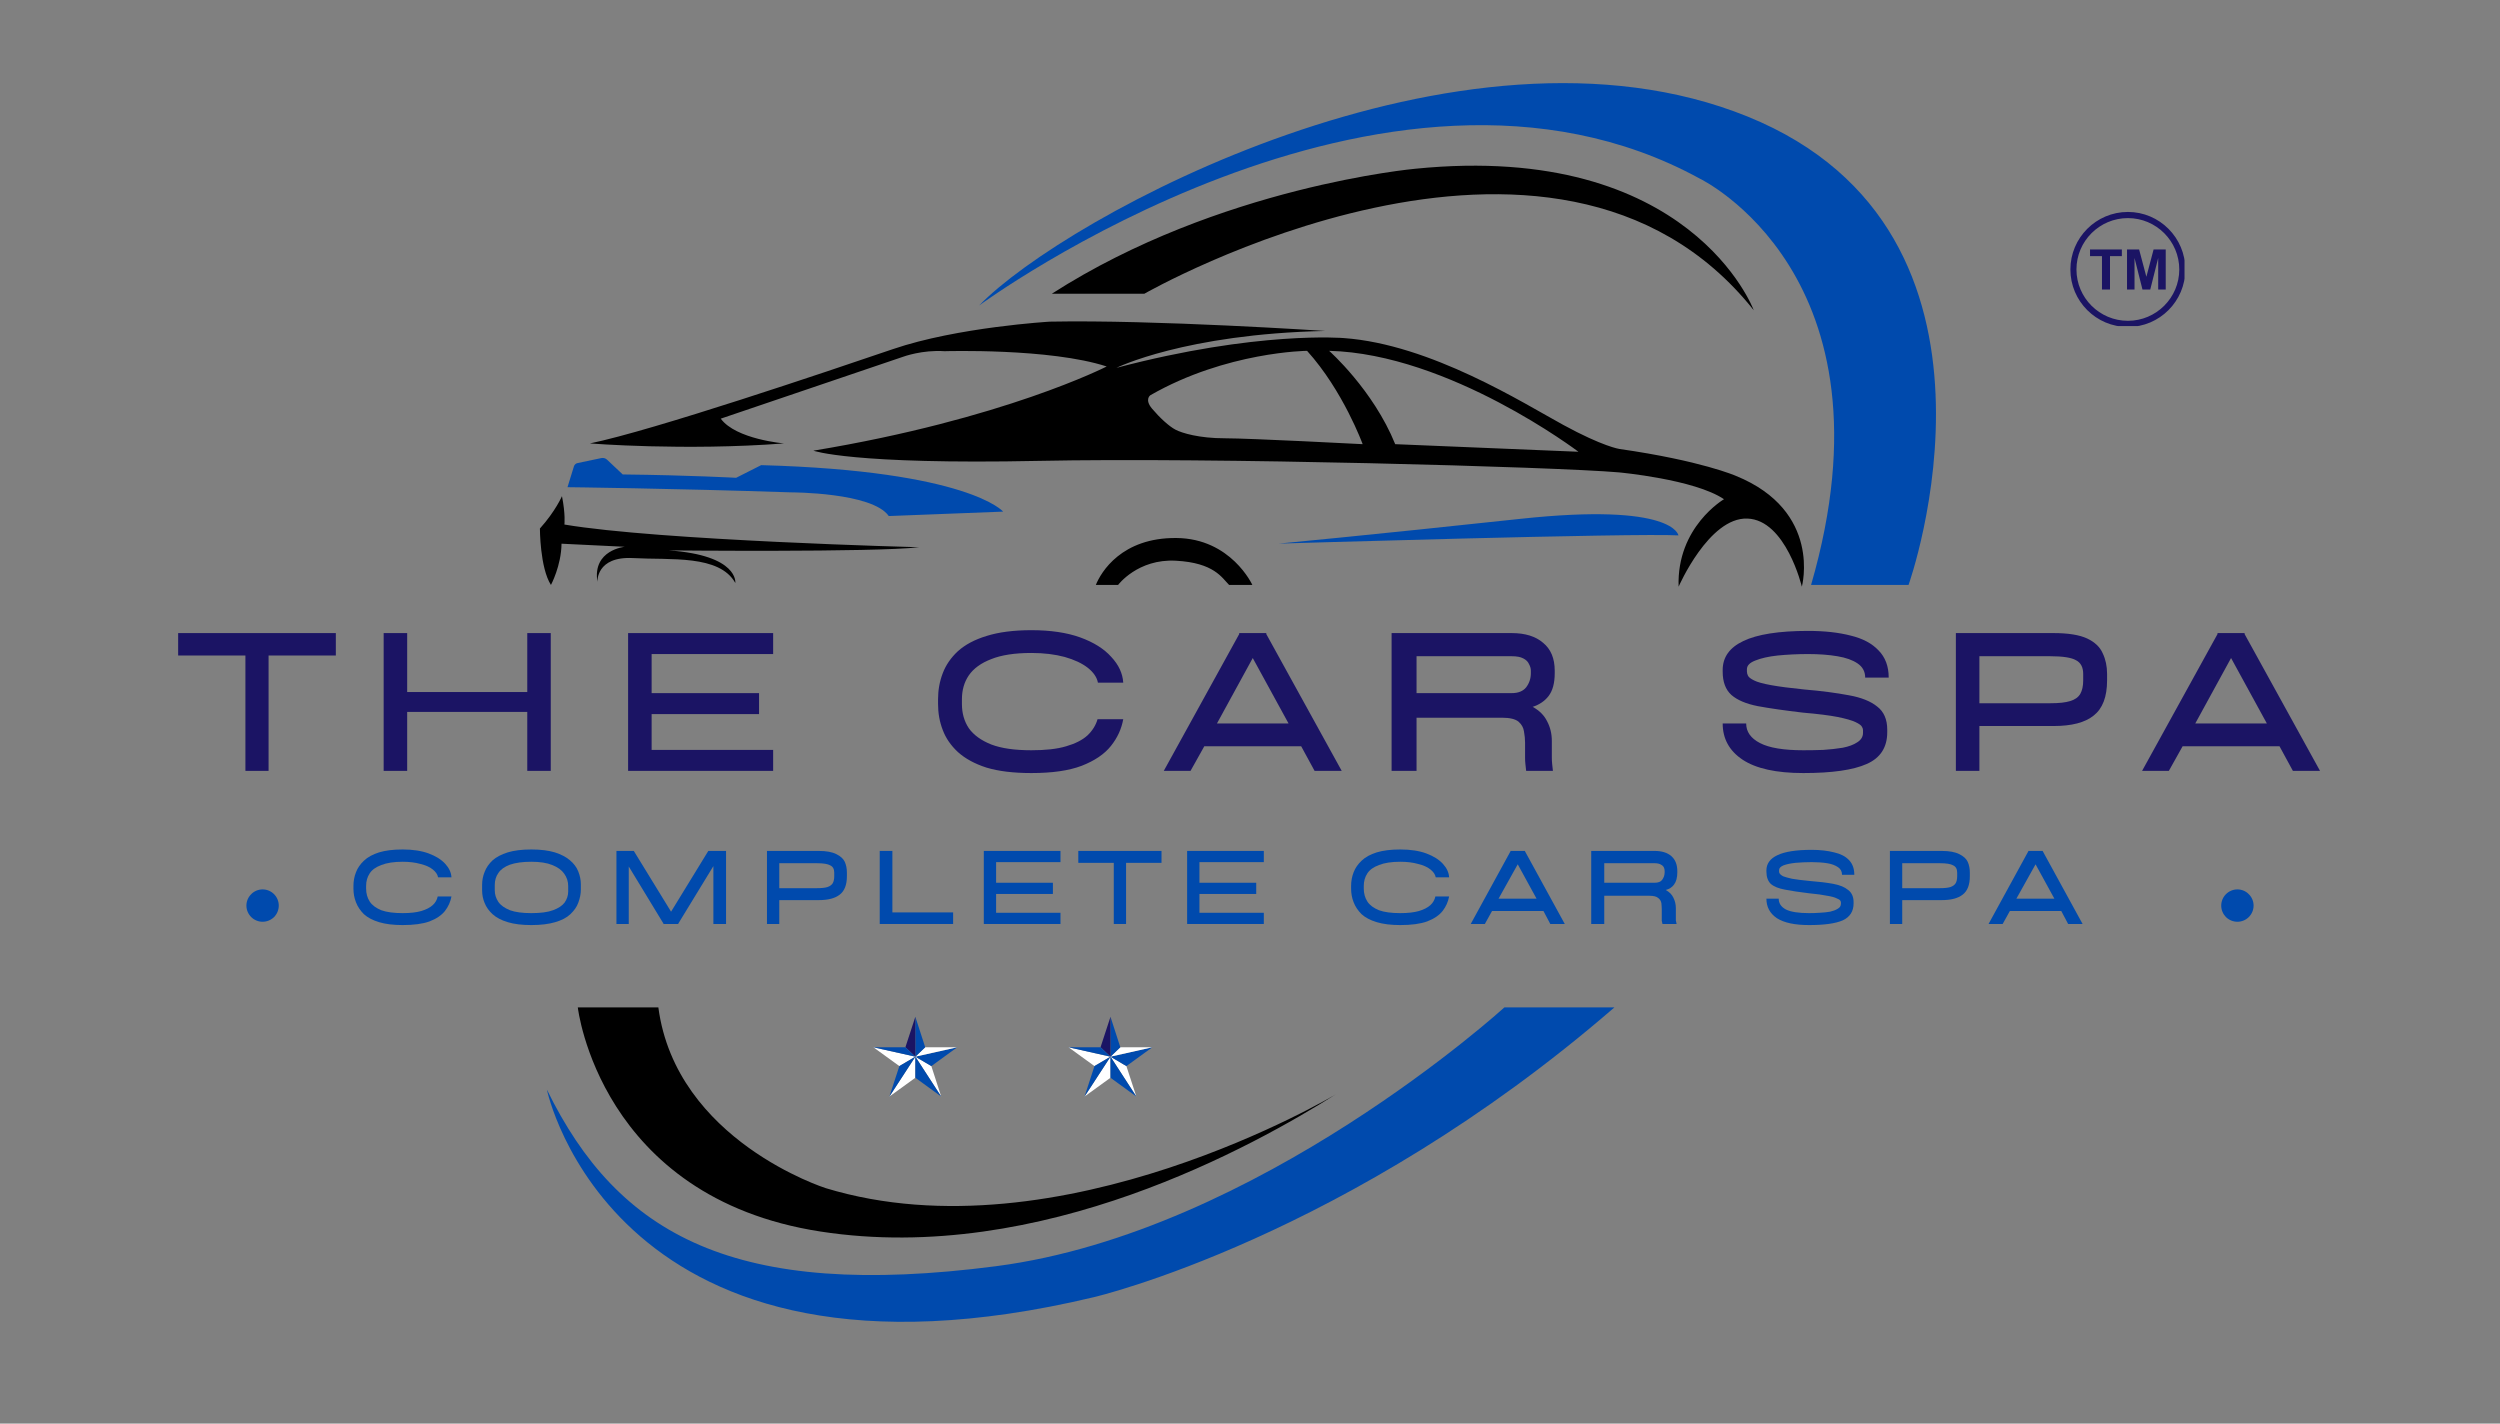 <svg xmlns="http://www.w3.org/2000/svg" xmlns:xlink="http://www.w3.org/1999/xlink" width="144" zoomAndPan="magnify" viewBox="0 0 108 61.5" height="82" preserveAspectRatio="xMidYMid meet" version="1.0"><rect x="0" y="0" width="108" height="61.5" fill="#808080" stroke="none"/><defs><g/><clipPath id="51ba8dafdb"><path d="M 23.324 3 L 84 3 L 84 58 L 23.324 58 Z M 23.324 3 " clip-rule="nonzero"/></clipPath><clipPath id="d254e165aa"><path d="M 23.324 7 L 78 7 L 78 54 L 23.324 54 Z M 23.324 7 " clip-rule="nonzero"/></clipPath><clipPath id="533178c06f"><path d="M 10.645 38.422 L 12.055 38.422 L 12.055 39.832 L 10.645 39.832 Z M 10.645 38.422 " clip-rule="nonzero"/></clipPath><clipPath id="b06b7272ab"><path d="M 10.645 39.121 C 10.645 39.309 10.719 39.484 10.852 39.617 C 10.98 39.746 11.16 39.82 11.344 39.82 C 11.531 39.82 11.707 39.746 11.84 39.617 C 11.969 39.484 12.043 39.309 12.043 39.121 C 12.043 38.938 11.969 38.758 11.84 38.629 C 11.707 38.496 11.531 38.422 11.344 38.422 C 11.16 38.422 10.98 38.496 10.852 38.629 C 10.719 38.758 10.645 38.938 10.645 39.121 Z M 10.645 39.121 " clip-rule="nonzero"/></clipPath><clipPath id="0ce6ae3a46"><path d="M 95.957 38.422 L 97.363 38.422 L 97.363 39.832 L 95.957 39.832 Z M 95.957 38.422 " clip-rule="nonzero"/></clipPath><clipPath id="b5f9f126e7"><path d="M 95.957 39.121 C 95.957 39.309 96.031 39.484 96.16 39.617 C 96.293 39.746 96.469 39.82 96.656 39.82 C 96.84 39.82 97.02 39.746 97.148 39.617 C 97.281 39.484 97.355 39.309 97.355 39.121 C 97.355 38.938 97.281 38.758 97.148 38.629 C 97.02 38.496 96.84 38.422 96.656 38.422 C 96.469 38.422 96.293 38.496 96.16 38.629 C 96.031 38.758 95.957 38.938 95.957 39.121 Z M 95.957 39.121 " clip-rule="nonzero"/></clipPath><clipPath id="fa0d8900c7"><path d="M 39 45 L 41 45 L 41 47.352 L 39 47.352 Z M 39 45 " clip-rule="nonzero"/></clipPath><clipPath id="43818721e4"><path d="M 39 45 L 41.348 45 L 41.348 47 L 39 47 Z M 39 45 " clip-rule="nonzero"/></clipPath><clipPath id="a3cd97943c"><path d="M 39 45 L 41.348 45 L 41.348 46 L 39 46 Z M 39 45 " clip-rule="nonzero"/></clipPath><clipPath id="831307ab5d"><path d="M 39 43.93 L 40 43.93 L 40 46 L 39 46 Z M 39 43.93 " clip-rule="nonzero"/></clipPath><clipPath id="825450f965"><path d="M 37.727 45 L 40 45 L 40 47 L 37.727 47 Z M 37.727 45 " clip-rule="nonzero"/></clipPath><clipPath id="ee897b9154"><path d="M 37.727 45 L 40 45 L 40 46 L 37.727 46 Z M 37.727 45 " clip-rule="nonzero"/></clipPath><clipPath id="5a683326cd"><path d="M 38 45 L 40 45 L 40 47.352 L 38 47.352 Z M 38 45 " clip-rule="nonzero"/></clipPath><clipPath id="adce3e5640"><path d="M 39 45 L 41 45 L 41 47.352 L 39 47.352 Z M 39 45 " clip-rule="nonzero"/></clipPath><clipPath id="e2d215cded"><path d="M 38 45 L 40 45 L 40 47.352 L 38 47.352 Z M 38 45 " clip-rule="nonzero"/></clipPath><clipPath id="d66d05b965"><path d="M 47 45 L 49.777 45 L 49.777 47.352 L 47 47.352 Z M 47 45 " clip-rule="nonzero"/></clipPath><clipPath id="ee6e1b16d8"><path d="M 47 45 L 49.777 45 L 49.777 47 L 47 47 Z M 47 45 " clip-rule="nonzero"/></clipPath><clipPath id="1ac5521f7c"><path d="M 47 45 L 49.777 45 L 49.777 46 L 47 46 Z M 47 45 " clip-rule="nonzero"/></clipPath><clipPath id="5f7fe46361"><path d="M 47 43.93 L 49 43.93 L 49 46 L 47 46 Z M 47 43.93 " clip-rule="nonzero"/></clipPath><clipPath id="aa4749c90b"><path d="M 47 43.93 L 48 43.93 L 48 46 L 47 46 Z M 47 43.93 " clip-rule="nonzero"/></clipPath><clipPath id="d2b996cb09"><path d="M 46.156 45 L 48 45 L 48 47 L 46.156 47 Z M 46.156 45 " clip-rule="nonzero"/></clipPath><clipPath id="eaa7229896"><path d="M 46.156 45 L 48 45 L 48 46 L 46.156 46 Z M 46.156 45 " clip-rule="nonzero"/></clipPath><clipPath id="93da02b735"><path d="M 46.156 45 L 48 45 L 48 47.352 L 46.156 47.352 Z M 46.156 45 " clip-rule="nonzero"/></clipPath><clipPath id="2b5685edfb"><path d="M 47 45 L 49.777 45 L 49.777 47.352 L 47 47.352 Z M 47 45 " clip-rule="nonzero"/></clipPath><clipPath id="05a28b11e3"><path d="M 46.156 45 L 48 45 L 48 47.352 L 46.156 47.352 Z M 46.156 45 " clip-rule="nonzero"/></clipPath><clipPath id="726dadec67"><path d="M 89.441 9.156 L 94.371 9.156 L 94.371 14.086 L 89.441 14.086 Z M 89.441 9.156 " clip-rule="nonzero"/></clipPath></defs><g clip-path="url(#51ba8dafdb)"><path fill="#004aad" d="M 55.238 23.484 C 55.238 23.484 59.031 23.129 65.68 22.414 C 72.328 21.699 72.508 23.129 72.508 23.129 C 70.652 23.02 55.238 23.484 55.238 23.484 Z M 24.516 21.047 C 24.516 21.047 29 21.098 34.168 21.27 C 34.168 21.27 37.68 21.266 38.395 22.293 L 43.336 22.102 C 43.336 22.102 41.852 20.34 32.883 20.094 L 31.801 20.641 C 31.801 20.641 29.848 20.531 26.902 20.496 L 26.23 19.863 C 26.164 19.797 26.066 19.77 25.977 19.789 L 24.953 20.004 C 24.875 20.02 24.816 20.074 24.793 20.148 Z M 42.297 13.199 C 42.297 13.199 59.836 0.281 73.422 7.711 C 73.422 7.711 82.121 11.871 78.238 25.27 L 82.449 25.27 C 82.449 25.27 87.879 10.055 75.496 5.035 C 63.113 0.016 45.98 9.387 42.297 13.199 Z M 64.988 43.52 C 64.988 43.52 54.344 53.227 43.035 54.699 C 31.723 56.172 26.703 53.359 23.625 47.07 C 23.625 47.07 26.504 60.988 47.25 56.039 C 47.25 56.039 58.227 53.492 69.742 43.52 Z M 64.988 43.52 " fill-opacity="1" fill-rule="nonzero"/></g><g clip-path="url(#d254e165aa)"><path fill="#000000" d="M 74.984 20.555 C 74.984 20.555 73.496 19.902 69.957 19.395 C 69.957 19.395 69.25 19.293 67.531 18.355 C 65.812 17.418 61.805 14.875 58.055 14.605 C 58.055 14.605 54.324 14.281 48.23 15.891 C 48.23 15.891 51.176 14.43 57.246 14.297 C 57.246 14.297 49.848 13.805 45.355 13.895 C 45.355 13.895 41.367 14.129 38.574 15.082 C 35.777 16.035 28.219 18.594 25.484 19.156 C 25.484 19.156 29.559 19.484 33.871 19.156 C 33.871 19.156 31.789 18.98 31.137 18.086 L 39.02 15.41 C 39.02 15.41 39.844 15.105 40.805 15.172 C 40.805 15.172 45.355 15.031 47.809 15.832 C 47.809 15.832 43.367 18.109 35.137 19.469 C 35.137 19.469 36.785 20.078 44.879 19.91 C 52.254 19.754 67.188 20.168 69.926 20.406 C 69.926 20.406 73.199 20.703 74.477 21.566 C 74.477 21.566 72.426 22.758 72.516 25.344 C 72.516 25.344 73.824 22.34 75.488 22.402 C 77.152 22.461 77.84 25.344 77.84 25.344 C 77.84 25.344 78.73 22.074 74.984 20.555 Z M 52.91 18.934 C 51.809 18.934 51.066 18.711 50.781 18.562 C 50.5 18.414 50.113 18.059 49.77 17.656 C 49.43 17.254 49.695 17.074 49.695 17.074 C 52.984 15.188 56.465 15.156 56.465 15.156 C 58.027 16.883 58.867 19.188 58.867 19.188 C 58.867 19.188 54.012 18.934 52.91 18.934 Z M 60.273 19.188 C 59.32 16.836 57.418 15.156 57.418 15.156 C 62.609 15.285 68.188 19.516 68.188 19.516 Z M 24.277 21.434 C 24.277 21.434 23.996 22.086 23.324 22.832 C 23.324 22.832 23.324 24.527 23.801 25.27 C 23.801 25.27 24.246 24.441 24.258 23.488 L 26.992 23.621 C 26.992 23.621 25.586 23.754 25.809 25.137 C 25.809 25.137 25.742 24.023 27.348 24.109 C 28.957 24.199 31.074 23.953 31.766 25.184 C 31.766 25.184 31.926 23.988 28.887 23.777 C 28.887 23.777 37.723 23.867 39.707 23.641 C 39.707 23.641 28.465 23.352 24.383 22.66 C 24.383 22.66 24.434 22.215 24.277 21.434 Z M 48.301 25.27 C 48.301 25.27 49.148 24.133 50.797 24.223 C 52.449 24.312 52.785 24.957 53.098 25.27 L 54.102 25.27 C 54.102 25.27 53.184 23.262 50.82 23.242 C 48.457 23.219 47.562 24.715 47.34 25.27 Z M 75.762 13.402 C 75.762 13.402 73.051 6.098 61.148 7.289 C 61.148 7.289 52.672 8.047 45.441 12.688 L 49.438 12.688 C 49.438 12.688 67.129 2.559 75.762 13.402 Z M 24.961 43.52 C 24.961 43.52 25.898 51.73 35.449 53.203 C 44.996 54.676 54.234 49.457 57.715 47.27 C 57.715 47.27 45.801 54.41 35.672 51.328 C 35.672 51.328 29.203 49.277 28.441 43.52 Z M 24.961 43.52 " fill-opacity="1" fill-rule="nonzero"/></g><g fill="#1b1464" fill-opacity="1"><g transform="translate(7.727, 33.302)"><g><path d="M 6.781 -5.953 L 6.781 -4.984 L 3.875 -4.984 L 3.875 0 L 2.875 0 L 2.875 -4.984 L -0.031 -4.984 L -0.031 -5.953 Z M 6.781 -5.953 "/></g></g></g><g fill="#1b1464" fill-opacity="1"><g transform="translate(15.34, 33.302)"><g><path d="M 7.438 -5.953 L 8.453 -5.953 L 8.453 0 L 7.438 0 L 7.438 -2.547 L 2.25 -2.547 L 2.25 0 L 1.234 0 L 1.234 -5.953 L 2.25 -5.953 L 2.25 -3.406 L 7.438 -3.406 Z M 7.438 -5.953 "/></g></g></g><g fill="#1b1464" fill-opacity="1"><g transform="translate(25.9, 33.302)"><g><path d="M 7.5 -5.047 L 2.25 -5.047 L 2.25 -3.359 L 6.891 -3.359 L 6.891 -2.453 L 2.25 -2.453 L 2.25 -0.906 L 7.5 -0.906 L 7.5 0 L 1.234 0 L 1.234 -5.953 L 7.5 -5.953 Z M 7.5 -5.047 "/></g></g></g><g fill="#1b1464" fill-opacity="1"><g transform="translate(34.883, 33.302)"><g/></g></g><g fill="#1b1464" fill-opacity="1"><g transform="translate(39.727, 33.302)"><g><path d="M 4.828 0.094 C 4.055 0.094 3.41 0.016 2.891 -0.141 C 2.379 -0.305 1.969 -0.531 1.656 -0.812 C 1.352 -1.094 1.133 -1.41 1 -1.766 C 0.863 -2.117 0.797 -2.492 0.797 -2.891 L 0.797 -3.094 C 0.797 -3.488 0.863 -3.863 1 -4.219 C 1.133 -4.57 1.352 -4.891 1.656 -5.172 C 1.969 -5.453 2.379 -5.672 2.891 -5.828 C 3.41 -5.992 4.055 -6.078 4.828 -6.078 C 5.66 -6.078 6.363 -5.973 6.938 -5.766 C 7.52 -5.555 7.969 -5.273 8.281 -4.922 C 8.602 -4.578 8.773 -4.207 8.797 -3.812 L 7.703 -3.812 C 7.66 -4.039 7.516 -4.254 7.266 -4.453 C 7.016 -4.648 6.68 -4.805 6.266 -4.922 C 5.848 -5.035 5.367 -5.094 4.828 -5.094 C 4.109 -5.094 3.531 -5.004 3.094 -4.828 C 2.656 -4.66 2.332 -4.426 2.125 -4.125 C 1.926 -3.832 1.828 -3.488 1.828 -3.094 L 1.828 -2.891 C 1.828 -2.492 1.926 -2.145 2.125 -1.844 C 2.332 -1.551 2.656 -1.316 3.094 -1.141 C 3.531 -0.973 4.109 -0.891 4.828 -0.891 C 5.441 -0.891 5.941 -0.945 6.328 -1.062 C 6.723 -1.176 7.031 -1.332 7.25 -1.531 C 7.469 -1.738 7.613 -1.973 7.688 -2.234 L 8.797 -2.234 C 8.723 -1.816 8.547 -1.43 8.266 -1.078 C 7.984 -0.723 7.562 -0.438 7 -0.219 C 6.445 -0.008 5.723 0.094 4.828 0.094 Z M 4.828 0.094 "/></g></g></g><g fill="#1b1464" fill-opacity="1"><g transform="translate(50.228, 33.302)"><g><path d="M 6.562 0 L 5.984 -1.062 L 1.797 -1.062 L 1.203 0 L 0.047 0 L 3.312 -5.922 L 3.297 -5.953 L 4.484 -5.953 L 4.469 -5.922 L 7.734 0 Z M 2.344 -2.047 L 5.438 -2.047 L 3.891 -4.875 Z M 2.344 -2.047 "/></g></g></g><g fill="#1b1464" fill-opacity="1"><g transform="translate(58.883, 33.302)"><g><path d="M 8.281 -4.219 C 8.281 -3.789 8.191 -3.461 8.016 -3.234 C 7.848 -3.016 7.617 -2.859 7.328 -2.766 C 7.617 -2.609 7.828 -2.398 7.953 -2.141 C 8.086 -1.891 8.156 -1.609 8.156 -1.297 L 8.156 -0.594 C 8.156 -0.488 8.16 -0.383 8.172 -0.281 C 8.18 -0.188 8.191 -0.094 8.203 0 L 7.047 0 C 7.035 -0.094 7.023 -0.188 7.016 -0.281 C 7.004 -0.375 7 -0.469 7 -0.562 L 7 -1.219 C 7 -1.375 6.984 -1.535 6.953 -1.703 C 6.93 -1.867 6.852 -2.008 6.719 -2.125 C 6.582 -2.238 6.344 -2.297 6 -2.297 L 2.312 -2.297 L 2.312 0 L 1.234 0 L 1.234 -5.953 L 6.422 -5.953 C 7.004 -5.953 7.457 -5.812 7.781 -5.531 C 8.113 -5.258 8.281 -4.859 8.281 -4.328 Z M 2.312 -3.359 L 6.422 -3.359 C 6.703 -3.359 6.91 -3.441 7.047 -3.609 C 7.18 -3.785 7.25 -3.988 7.25 -4.219 L 7.25 -4.328 C 7.25 -4.422 7.223 -4.516 7.172 -4.609 C 7.129 -4.711 7.047 -4.797 6.922 -4.859 C 6.805 -4.922 6.641 -4.953 6.422 -4.953 L 2.312 -4.953 Z M 2.312 -3.359 "/></g></g></g><g fill="#1b1464" fill-opacity="1"><g transform="translate(68.779, 33.302)"><g/></g></g><g fill="#1b1464" fill-opacity="1"><g transform="translate(73.623, 33.302)"><g><path d="M 6.953 -4.031 C 6.953 -4.289 6.844 -4.492 6.625 -4.641 C 6.414 -4.785 6.125 -4.891 5.75 -4.953 C 5.375 -5.016 4.953 -5.047 4.484 -5.047 C 4.016 -5.047 3.578 -5.023 3.172 -4.984 C 2.773 -4.941 2.453 -4.867 2.203 -4.766 C 1.961 -4.672 1.844 -4.547 1.844 -4.391 L 1.844 -4.297 C 1.844 -4.234 1.859 -4.172 1.891 -4.109 C 1.922 -4.047 2.008 -3.977 2.156 -3.906 C 2.301 -3.832 2.547 -3.766 2.891 -3.703 C 3.234 -3.641 3.711 -3.578 4.328 -3.516 C 5.078 -3.453 5.719 -3.367 6.25 -3.266 C 6.781 -3.172 7.188 -3.008 7.469 -2.781 C 7.758 -2.562 7.906 -2.227 7.906 -1.781 L 7.906 -1.672 C 7.906 -1.016 7.609 -0.555 7.016 -0.297 C 6.43 -0.035 5.52 0.094 4.281 0.094 C 3.113 0.094 2.238 -0.098 1.656 -0.484 C 1.082 -0.867 0.797 -1.391 0.797 -2.047 L 1.812 -2.047 C 1.812 -1.691 2.008 -1.41 2.406 -1.203 C 2.812 -0.992 3.438 -0.891 4.281 -0.891 C 4.551 -0.891 4.836 -0.895 5.141 -0.906 C 5.441 -0.926 5.723 -0.957 5.984 -1 C 6.242 -1.051 6.453 -1.129 6.609 -1.234 C 6.773 -1.336 6.859 -1.473 6.859 -1.641 L 6.859 -1.766 C 6.859 -1.805 6.844 -1.852 6.812 -1.906 C 6.781 -1.969 6.688 -2.035 6.531 -2.109 C 6.383 -2.18 6.129 -2.254 5.766 -2.328 C 5.41 -2.398 4.91 -2.461 4.266 -2.516 C 3.473 -2.609 2.82 -2.703 2.312 -2.797 C 1.801 -2.898 1.422 -3.062 1.172 -3.281 C 0.922 -3.508 0.797 -3.844 0.797 -4.281 L 0.797 -4.359 C 0.797 -4.91 1.094 -5.328 1.688 -5.609 C 2.289 -5.898 3.223 -6.047 4.484 -6.047 C 5.203 -6.047 5.816 -5.977 6.328 -5.844 C 6.848 -5.719 7.25 -5.504 7.531 -5.203 C 7.82 -4.91 7.969 -4.52 7.969 -4.031 Z M 6.953 -4.031 "/></g></g></g><g fill="#1b1464" fill-opacity="1"><g transform="translate(83.26, 33.302)"><g><path d="M 5.453 -5.953 C 6.086 -5.953 6.57 -5.875 6.906 -5.719 C 7.238 -5.562 7.461 -5.348 7.578 -5.078 C 7.703 -4.816 7.766 -4.52 7.766 -4.188 L 7.766 -3.906 C 7.766 -3.195 7.57 -2.691 7.188 -2.391 C 6.812 -2.086 6.234 -1.938 5.453 -1.938 L 2.25 -1.938 L 2.25 0 L 1.234 0 L 1.234 -5.953 Z M 6.734 -3.906 L 6.734 -4.188 C 6.734 -4.477 6.629 -4.676 6.422 -4.781 C 6.223 -4.895 5.852 -4.953 5.312 -4.953 L 2.25 -4.953 L 2.25 -2.922 L 5.312 -2.922 C 5.688 -2.922 5.973 -2.953 6.172 -3.016 C 6.379 -3.078 6.523 -3.18 6.609 -3.328 C 6.691 -3.473 6.734 -3.664 6.734 -3.906 Z M 6.734 -3.906 "/></g></g></g><g fill="#1b1464" fill-opacity="1"><g transform="translate(92.491, 33.302)"><g><path d="M 6.562 0 L 5.984 -1.062 L 1.797 -1.062 L 1.203 0 L 0.047 0 L 3.312 -5.922 L 3.297 -5.953 L 4.484 -5.953 L 4.469 -5.922 L 7.734 0 Z M 2.344 -2.047 L 5.438 -2.047 L 3.891 -4.875 Z M 2.344 -2.047 "/></g></g></g><g fill="#004aad" fill-opacity="1"><g transform="translate(14.847, 39.916)"><g><path d="M 2.547 0.047 C 2.141 0.047 1.801 0.004 1.531 -0.078 C 1.258 -0.16 1.039 -0.273 0.875 -0.422 C 0.719 -0.578 0.602 -0.75 0.531 -0.938 C 0.457 -1.125 0.422 -1.32 0.422 -1.531 L 0.422 -1.641 C 0.422 -1.848 0.457 -2.047 0.531 -2.234 C 0.602 -2.422 0.719 -2.586 0.875 -2.734 C 1.039 -2.891 1.258 -3.008 1.531 -3.094 C 1.801 -3.176 2.141 -3.219 2.547 -3.219 C 2.992 -3.219 3.367 -3.16 3.672 -3.047 C 3.984 -2.93 4.223 -2.781 4.391 -2.594 C 4.555 -2.414 4.645 -2.223 4.656 -2.016 L 4.078 -2.016 C 4.055 -2.141 3.977 -2.254 3.844 -2.359 C 3.719 -2.461 3.539 -2.539 3.312 -2.594 C 3.094 -2.656 2.836 -2.688 2.547 -2.688 C 2.172 -2.688 1.863 -2.641 1.625 -2.547 C 1.395 -2.461 1.227 -2.344 1.125 -2.188 C 1.02 -2.031 0.969 -1.848 0.969 -1.641 L 0.969 -1.531 C 0.969 -1.32 1.02 -1.133 1.125 -0.969 C 1.227 -0.812 1.395 -0.688 1.625 -0.594 C 1.863 -0.508 2.172 -0.469 2.547 -0.469 C 2.879 -0.469 3.148 -0.5 3.359 -0.562 C 3.566 -0.625 3.727 -0.707 3.844 -0.812 C 3.957 -0.914 4.031 -1.039 4.062 -1.188 L 4.656 -1.188 C 4.613 -0.957 4.52 -0.75 4.375 -0.562 C 4.227 -0.375 4.004 -0.223 3.703 -0.109 C 3.41 -0.004 3.023 0.047 2.547 0.047 Z M 2.547 0.047 "/></g></g></g><g fill="#004aad" fill-opacity="1"><g transform="translate(20.405, 39.916)"><g><path d="M 2.547 0.047 C 2.141 0.047 1.801 0.004 1.531 -0.078 C 1.258 -0.16 1.039 -0.273 0.875 -0.422 C 0.719 -0.566 0.602 -0.727 0.531 -0.906 C 0.457 -1.082 0.422 -1.266 0.422 -1.453 L 0.422 -1.688 C 0.422 -1.883 0.457 -2.07 0.531 -2.25 C 0.602 -2.438 0.719 -2.602 0.875 -2.75 C 1.039 -2.895 1.258 -3.008 1.531 -3.094 C 1.801 -3.176 2.141 -3.219 2.547 -3.219 C 2.953 -3.219 3.289 -3.176 3.562 -3.094 C 3.832 -3.008 4.051 -2.895 4.219 -2.75 C 4.383 -2.613 4.504 -2.453 4.578 -2.266 C 4.648 -2.086 4.688 -1.906 4.688 -1.719 L 4.688 -1.484 C 4.688 -1.297 4.648 -1.109 4.578 -0.922 C 4.516 -0.742 4.398 -0.578 4.234 -0.422 C 4.078 -0.273 3.859 -0.16 3.578 -0.078 C 3.305 0.004 2.961 0.047 2.547 0.047 Z M 2.547 -0.469 C 2.941 -0.469 3.254 -0.508 3.484 -0.594 C 3.711 -0.676 3.879 -0.785 3.984 -0.922 C 4.086 -1.066 4.141 -1.227 4.141 -1.406 L 4.141 -1.641 C 4.141 -1.836 4.082 -2.016 3.969 -2.172 C 3.863 -2.328 3.691 -2.453 3.453 -2.547 C 3.223 -2.641 2.922 -2.688 2.547 -2.688 C 2.172 -2.688 1.863 -2.645 1.625 -2.562 C 1.395 -2.477 1.227 -2.359 1.125 -2.203 C 1.02 -2.055 0.969 -1.883 0.969 -1.688 L 0.969 -1.453 C 0.969 -1.273 1.02 -1.109 1.125 -0.953 C 1.227 -0.805 1.395 -0.688 1.625 -0.594 C 1.863 -0.508 2.172 -0.469 2.547 -0.469 Z M 2.547 -0.469 "/></g></g></g><g fill="#004aad" fill-opacity="1"><g transform="translate(25.974, 39.916)"><g><path d="M 5.391 -3.156 L 5.391 0 L 4.844 0 L 4.844 -2.5 L 3.328 -0.016 L 3.328 0 L 2.688 0 L 2.688 -0.016 L 1.188 -2.484 L 1.188 0 L 0.656 0 L 0.656 -3.156 L 1.406 -3.156 L 3.016 -0.531 L 4.625 -3.156 Z M 5.391 -3.156 "/></g></g></g><g fill="#004aad" fill-opacity="1"><g transform="translate(32.477, 39.916)"><g><path d="M 2.891 -3.156 C 3.223 -3.156 3.477 -3.109 3.656 -3.016 C 3.832 -2.93 3.953 -2.82 4.016 -2.688 C 4.078 -2.551 4.109 -2.395 4.109 -2.219 L 4.109 -2.062 C 4.109 -1.688 4.004 -1.422 3.797 -1.266 C 3.598 -1.109 3.297 -1.031 2.891 -1.031 L 1.188 -1.031 L 1.188 0 L 0.656 0 L 0.656 -3.156 Z M 3.562 -2.062 L 3.562 -2.219 C 3.562 -2.375 3.504 -2.477 3.391 -2.531 C 3.285 -2.594 3.094 -2.625 2.812 -2.625 L 1.188 -2.625 L 1.188 -1.547 L 2.812 -1.547 C 3.008 -1.547 3.16 -1.562 3.266 -1.594 C 3.379 -1.633 3.457 -1.691 3.5 -1.766 C 3.539 -1.836 3.562 -1.938 3.562 -2.062 Z M 3.562 -2.062 "/></g></g></g><g fill="#004aad" fill-opacity="1"><g transform="translate(37.363, 39.916)"><g><path d="M 1.188 -3.156 L 1.188 -0.5 L 3.812 -0.5 L 3.812 0 L 0.641 0 L 0.641 -3.156 Z M 1.188 -3.156 "/></g></g></g><g fill="#004aad" fill-opacity="1"><g transform="translate(41.844, 39.916)"><g><path d="M 3.969 -2.672 L 1.188 -2.672 L 1.188 -1.781 L 3.641 -1.781 L 3.641 -1.297 L 1.188 -1.297 L 1.188 -0.484 L 3.969 -0.484 L 3.969 0 L 0.656 0 L 0.656 -3.156 L 3.969 -3.156 Z M 3.969 -2.672 "/></g></g></g><g fill="#004aad" fill-opacity="1"><g transform="translate(46.599, 39.916)"><g><path d="M 3.578 -3.156 L 3.578 -2.641 L 2.047 -2.641 L 2.047 0 L 1.516 0 L 1.516 -2.641 L -0.016 -2.641 L -0.016 -3.156 Z M 3.578 -3.156 "/></g></g></g><g fill="#004aad" fill-opacity="1"><g transform="translate(50.628, 39.916)"><g><path d="M 3.969 -2.672 L 1.188 -2.672 L 1.188 -1.781 L 3.641 -1.781 L 3.641 -1.297 L 1.188 -1.297 L 1.188 -0.484 L 3.969 -0.484 L 3.969 0 L 0.656 0 L 0.656 -3.156 L 3.969 -3.156 Z M 3.969 -2.672 "/></g></g></g><g fill="#004aad" fill-opacity="1"><g transform="translate(55.382, 39.916)"><g/></g></g><g fill="#004aad" fill-opacity="1"><g transform="translate(57.946, 39.916)"><g><path d="M 2.547 0.047 C 2.141 0.047 1.801 0.004 1.531 -0.078 C 1.258 -0.16 1.039 -0.273 0.875 -0.422 C 0.719 -0.578 0.602 -0.75 0.531 -0.938 C 0.457 -1.125 0.422 -1.32 0.422 -1.531 L 0.422 -1.641 C 0.422 -1.848 0.457 -2.047 0.531 -2.234 C 0.602 -2.422 0.719 -2.586 0.875 -2.734 C 1.039 -2.891 1.258 -3.008 1.531 -3.094 C 1.801 -3.176 2.141 -3.219 2.547 -3.219 C 2.992 -3.219 3.367 -3.16 3.672 -3.047 C 3.984 -2.93 4.223 -2.781 4.391 -2.594 C 4.555 -2.414 4.645 -2.223 4.656 -2.016 L 4.078 -2.016 C 4.055 -2.141 3.977 -2.254 3.844 -2.359 C 3.719 -2.461 3.539 -2.539 3.312 -2.594 C 3.094 -2.656 2.836 -2.688 2.547 -2.688 C 2.172 -2.688 1.863 -2.641 1.625 -2.547 C 1.395 -2.461 1.227 -2.344 1.125 -2.188 C 1.02 -2.031 0.969 -1.848 0.969 -1.641 L 0.969 -1.531 C 0.969 -1.32 1.02 -1.133 1.125 -0.969 C 1.227 -0.812 1.395 -0.688 1.625 -0.594 C 1.863 -0.508 2.172 -0.469 2.547 -0.469 C 2.879 -0.469 3.148 -0.5 3.359 -0.562 C 3.566 -0.625 3.727 -0.707 3.844 -0.812 C 3.957 -0.914 4.031 -1.039 4.062 -1.188 L 4.656 -1.188 C 4.613 -0.957 4.52 -0.75 4.375 -0.562 C 4.227 -0.375 4.004 -0.223 3.703 -0.109 C 3.41 -0.004 3.023 0.047 2.547 0.047 Z M 2.547 0.047 "/></g></g></g><g fill="#004aad" fill-opacity="1"><g transform="translate(63.504, 39.916)"><g><path d="M 3.469 0 L 3.172 -0.562 L 0.953 -0.562 L 0.641 0 L 0.031 0 L 1.75 -3.141 L 1.75 -3.156 L 2.375 -3.156 L 2.375 -3.141 L 4.094 0 Z M 1.234 -1.094 L 2.875 -1.094 L 2.062 -2.578 Z M 1.234 -1.094 "/></g></g></g><g fill="#004aad" fill-opacity="1"><g transform="translate(68.085, 39.916)"><g><path d="M 4.375 -2.234 C 4.375 -2.004 4.328 -1.828 4.234 -1.703 C 4.148 -1.586 4.031 -1.508 3.875 -1.469 C 4.031 -1.383 4.141 -1.273 4.203 -1.141 C 4.273 -1.004 4.312 -0.852 4.312 -0.688 L 4.312 -0.312 C 4.312 -0.258 4.312 -0.207 4.312 -0.156 C 4.32 -0.102 4.332 -0.051 4.344 0 L 3.734 0 C 3.723 -0.051 3.711 -0.098 3.703 -0.141 C 3.703 -0.191 3.703 -0.242 3.703 -0.297 L 3.703 -0.641 C 3.703 -0.723 3.695 -0.805 3.688 -0.891 C 3.676 -0.984 3.629 -1.062 3.547 -1.125 C 3.473 -1.188 3.348 -1.219 3.172 -1.219 L 1.219 -1.219 L 1.219 0 L 0.656 0 L 0.656 -3.156 L 3.391 -3.156 C 3.703 -3.156 3.941 -3.082 4.109 -2.938 C 4.285 -2.789 4.375 -2.57 4.375 -2.281 Z M 1.219 -1.781 L 3.391 -1.781 C 3.547 -1.781 3.656 -1.82 3.719 -1.906 C 3.789 -2 3.828 -2.109 3.828 -2.234 L 3.828 -2.281 C 3.828 -2.344 3.816 -2.395 3.797 -2.438 C 3.773 -2.488 3.734 -2.531 3.672 -2.562 C 3.609 -2.602 3.516 -2.625 3.391 -2.625 L 1.219 -2.625 Z M 1.219 -1.781 "/></g></g></g><g fill="#004aad" fill-opacity="1"><g transform="translate(73.323, 39.916)"><g/></g></g><g fill="#004aad" fill-opacity="1"><g transform="translate(75.887, 39.916)"><g><path d="M 3.688 -2.125 C 3.688 -2.27 3.629 -2.379 3.516 -2.453 C 3.398 -2.535 3.242 -2.594 3.047 -2.625 C 2.848 -2.656 2.625 -2.672 2.375 -2.672 C 2.125 -2.672 1.891 -2.66 1.672 -2.641 C 1.461 -2.617 1.289 -2.582 1.156 -2.531 C 1.031 -2.477 0.969 -2.41 0.969 -2.328 L 0.969 -2.266 C 0.969 -2.234 0.977 -2.203 1 -2.172 C 1.02 -2.141 1.066 -2.102 1.141 -2.062 C 1.223 -2.031 1.352 -1.992 1.531 -1.953 C 1.707 -1.922 1.957 -1.891 2.281 -1.859 C 2.688 -1.828 3.031 -1.785 3.312 -1.734 C 3.594 -1.68 3.805 -1.594 3.953 -1.469 C 4.109 -1.352 4.188 -1.176 4.188 -0.938 L 4.188 -0.891 C 4.188 -0.547 4.031 -0.301 3.719 -0.156 C 3.406 -0.02 2.922 0.047 2.266 0.047 C 1.648 0.047 1.188 -0.051 0.875 -0.25 C 0.57 -0.457 0.422 -0.738 0.422 -1.094 L 0.953 -1.094 C 0.953 -0.895 1.055 -0.738 1.266 -0.625 C 1.484 -0.52 1.816 -0.469 2.266 -0.469 C 2.41 -0.469 2.562 -0.473 2.719 -0.484 C 2.883 -0.492 3.035 -0.508 3.172 -0.531 C 3.305 -0.562 3.414 -0.602 3.5 -0.656 C 3.594 -0.707 3.641 -0.781 3.641 -0.875 L 3.641 -0.938 C 3.641 -0.957 3.629 -0.984 3.609 -1.016 C 3.586 -1.047 3.535 -1.078 3.453 -1.109 C 3.379 -1.148 3.242 -1.188 3.047 -1.219 C 2.859 -1.258 2.594 -1.297 2.25 -1.328 C 1.832 -1.379 1.488 -1.43 1.219 -1.484 C 0.945 -1.535 0.742 -1.617 0.609 -1.734 C 0.484 -1.859 0.422 -2.035 0.422 -2.266 L 0.422 -2.312 C 0.422 -2.602 0.578 -2.82 0.891 -2.969 C 1.211 -3.125 1.707 -3.203 2.375 -3.203 C 2.75 -3.203 3.07 -3.164 3.344 -3.094 C 3.625 -3.031 3.836 -2.922 3.984 -2.766 C 4.141 -2.609 4.219 -2.395 4.219 -2.125 Z M 3.688 -2.125 "/></g></g></g><g fill="#004aad" fill-opacity="1"><g transform="translate(80.988, 39.916)"><g><path d="M 2.891 -3.156 C 3.223 -3.156 3.477 -3.109 3.656 -3.016 C 3.832 -2.93 3.953 -2.82 4.016 -2.688 C 4.078 -2.551 4.109 -2.395 4.109 -2.219 L 4.109 -2.062 C 4.109 -1.688 4.004 -1.422 3.797 -1.266 C 3.598 -1.109 3.297 -1.031 2.891 -1.031 L 1.188 -1.031 L 1.188 0 L 0.656 0 L 0.656 -3.156 Z M 3.562 -2.062 L 3.562 -2.219 C 3.562 -2.375 3.504 -2.477 3.391 -2.531 C 3.285 -2.594 3.094 -2.625 2.812 -2.625 L 1.188 -2.625 L 1.188 -1.547 L 2.812 -1.547 C 3.008 -1.547 3.16 -1.562 3.266 -1.594 C 3.379 -1.633 3.457 -1.691 3.5 -1.766 C 3.539 -1.836 3.562 -1.938 3.562 -2.062 Z M 3.562 -2.062 "/></g></g></g><g fill="#004aad" fill-opacity="1"><g transform="translate(85.874, 39.916)"><g><path d="M 3.469 0 L 3.172 -0.562 L 0.953 -0.562 L 0.641 0 L 0.031 0 L 1.75 -3.141 L 1.75 -3.156 L 2.375 -3.156 L 2.375 -3.141 L 4.094 0 Z M 1.234 -1.094 L 2.875 -1.094 L 2.062 -2.578 Z M 1.234 -1.094 "/></g></g></g><g clip-path="url(#533178c06f)"><g clip-path="url(#b06b7272ab)"><path fill="#004aad" d="M 12.91 38.512 L 12.094 38.125 C 12.082 38.117 12.07 38.109 12.062 38.102 L 11.441 37.445 C 11.387 37.391 11.336 37.391 11.285 37.445 L 10.664 38.102 C 10.656 38.109 10.645 38.117 10.633 38.125 L 9.816 38.512 C 9.75 38.547 9.734 38.594 9.77 38.66 L 10.199 39.453 C 10.207 39.465 10.211 39.477 10.211 39.492 L 10.332 40.387 C 10.34 40.461 10.383 40.492 10.453 40.477 L 11.344 40.312 C 11.355 40.312 11.371 40.312 11.383 40.312 L 12.273 40.477 C 12.344 40.492 12.387 40.461 12.395 40.387 L 12.516 39.492 C 12.516 39.477 12.52 39.465 12.527 39.453 L 12.957 38.66 C 12.992 38.594 12.977 38.547 12.91 38.512 Z M 12.91 38.512 " fill-opacity="1" fill-rule="nonzero"/></g></g><g clip-path="url(#0ce6ae3a46)"><g clip-path="url(#b5f9f126e7)"><path fill="#004aad" d="M 98.223 38.512 L 97.406 38.125 C 97.395 38.117 97.383 38.109 97.375 38.102 L 96.75 37.445 C 96.699 37.391 96.648 37.391 96.598 37.445 L 95.977 38.102 C 95.965 38.109 95.957 38.117 95.945 38.125 L 95.129 38.512 C 95.059 38.547 95.043 38.594 95.078 38.66 L 95.512 39.453 C 95.52 39.465 95.523 39.477 95.523 39.492 L 95.641 40.387 C 95.652 40.461 95.691 40.492 95.766 40.477 L 96.656 40.312 C 96.668 40.312 96.68 40.312 96.695 40.312 L 97.582 40.477 C 97.656 40.492 97.699 40.461 97.707 40.387 L 97.824 39.492 C 97.828 39.477 97.832 39.465 97.836 39.453 L 98.27 38.66 C 98.305 38.594 98.289 38.547 98.223 38.512 Z M 98.223 38.512 " fill-opacity="1" fill-rule="nonzero"/></g></g><g clip-path="url(#fa0d8900c7)"><path fill="#ffffff" d="M 40.66 47.371 L 39.543 45.648 L 40.234 46.055 Z M 40.66 47.371 " fill-opacity="1" fill-rule="nonzero"/></g><g clip-path="url(#43818721e4)"><path fill="#004aad" d="M 41.352 45.242 L 40.234 46.055 L 39.543 45.648 Z M 41.352 45.242 " fill-opacity="1" fill-rule="nonzero"/></g><g clip-path="url(#a3cd97943c)"><path fill="#ffffff" d="M 41.352 45.242 L 39.543 45.648 L 39.969 45.242 Z M 41.352 45.242 " fill-opacity="1" fill-rule="nonzero"/></g><g clip-path="url(#831307ab5d)"><path fill="#004aad" d="M 39.969 45.242 L 39.543 45.648 L 39.543 43.926 Z M 39.969 45.242 " fill-opacity="1" fill-rule="nonzero"/><path fill="#1b1464" d="M 39.543 43.926 L 39.543 45.648 L 39.113 45.242 Z M 39.543 43.926 " fill-opacity="1" fill-rule="nonzero"/></g><g clip-path="url(#825450f965)"><path fill="#ffffff" d="M 39.543 45.648 L 38.852 46.055 L 37.73 45.242 Z M 39.543 45.648 " fill-opacity="1" fill-rule="nonzero"/></g><g clip-path="url(#ee897b9154)"><path fill="#004aad" d="M 39.113 45.242 L 39.543 45.648 L 37.73 45.242 Z M 39.113 45.242 " fill-opacity="1" fill-rule="nonzero"/></g><g clip-path="url(#5a683326cd)"><path fill="#ffffff" d="M 39.543 45.648 L 39.543 46.559 L 38.422 47.371 Z M 39.543 45.648 " fill-opacity="1" fill-rule="nonzero"/></g><g clip-path="url(#adce3e5640)"><path fill="#004aad" d="M 40.66 47.371 L 39.543 46.559 L 39.543 45.648 Z M 40.66 47.371 " fill-opacity="1" fill-rule="nonzero"/></g><g clip-path="url(#e2d215cded)"><path fill="#004aad" d="M 39.543 45.648 L 38.422 47.371 L 38.852 46.055 Z M 39.543 45.648 " fill-opacity="1" fill-rule="nonzero"/></g><g clip-path="url(#d66d05b965)"><path fill="#ffffff" d="M 49.09 47.371 L 47.973 45.648 L 48.66 46.055 Z M 49.09 47.371 " fill-opacity="1" fill-rule="nonzero"/></g><g clip-path="url(#ee6e1b16d8)"><path fill="#004aad" d="M 49.781 45.242 L 48.66 46.055 L 47.973 45.648 Z M 49.781 45.242 " fill-opacity="1" fill-rule="nonzero"/></g><g clip-path="url(#1ac5521f7c)"><path fill="#ffffff" d="M 49.781 45.242 L 47.973 45.648 L 48.398 45.242 Z M 49.781 45.242 " fill-opacity="1" fill-rule="nonzero"/></g><g clip-path="url(#5f7fe46361)"><path fill="#004aad" d="M 48.398 45.242 L 47.973 45.648 L 47.973 43.926 Z M 48.398 45.242 " fill-opacity="1" fill-rule="nonzero"/></g><g clip-path="url(#aa4749c90b)"><path fill="#1b1464" d="M 47.973 43.926 L 47.973 45.648 L 47.543 45.242 Z M 47.973 43.926 " fill-opacity="1" fill-rule="nonzero"/></g><g clip-path="url(#d2b996cb09)"><path fill="#ffffff" d="M 47.973 45.648 L 47.281 46.055 L 46.16 45.242 Z M 47.973 45.648 " fill-opacity="1" fill-rule="nonzero"/></g><g clip-path="url(#eaa7229896)"><path fill="#004aad" d="M 47.543 45.242 L 47.973 45.648 L 46.16 45.242 Z M 47.543 45.242 " fill-opacity="1" fill-rule="nonzero"/></g><g clip-path="url(#93da02b735)"><path fill="#ffffff" d="M 47.973 45.648 L 47.973 46.559 L 46.852 47.371 Z M 47.973 45.648 " fill-opacity="1" fill-rule="nonzero"/></g><g clip-path="url(#2b5685edfb)"><path fill="#004aad" d="M 49.09 47.371 L 47.973 46.559 L 47.973 45.648 Z M 49.09 47.371 " fill-opacity="1" fill-rule="nonzero"/></g><g clip-path="url(#05a28b11e3)"><path fill="#004aad" d="M 47.973 45.648 L 46.852 47.371 L 47.281 46.055 Z M 47.973 45.648 " fill-opacity="1" fill-rule="nonzero"/></g><g clip-path="url(#726dadec67)"><path fill="#1b1464" d="M 90.289 10.777 L 91.664 10.777 L 91.664 11.066 L 91.152 11.066 L 91.152 12.508 L 90.805 12.508 L 90.805 11.066 L 90.289 11.066 Z M 93.035 10.777 L 92.723 11.957 L 92.41 10.777 L 91.887 10.777 L 91.887 12.508 L 92.211 12.508 L 92.211 11.145 L 92.555 12.508 L 92.891 12.508 L 93.234 11.145 L 93.234 12.508 L 93.559 12.508 L 93.559 10.777 Z M 94.406 11.641 C 94.406 13.012 93.293 14.125 91.926 14.125 C 90.555 14.125 89.441 13.012 89.441 11.641 C 89.441 10.273 90.555 9.156 91.926 9.156 C 93.293 9.156 94.406 10.273 94.406 11.641 Z M 94.145 11.641 C 94.145 10.418 93.148 9.422 91.926 9.422 C 90.699 9.422 89.703 10.418 89.703 11.641 C 89.703 12.863 90.699 13.859 91.926 13.859 C 93.148 13.859 94.145 12.863 94.145 11.641 " fill-opacity="1" fill-rule="nonzero"/></g></svg>